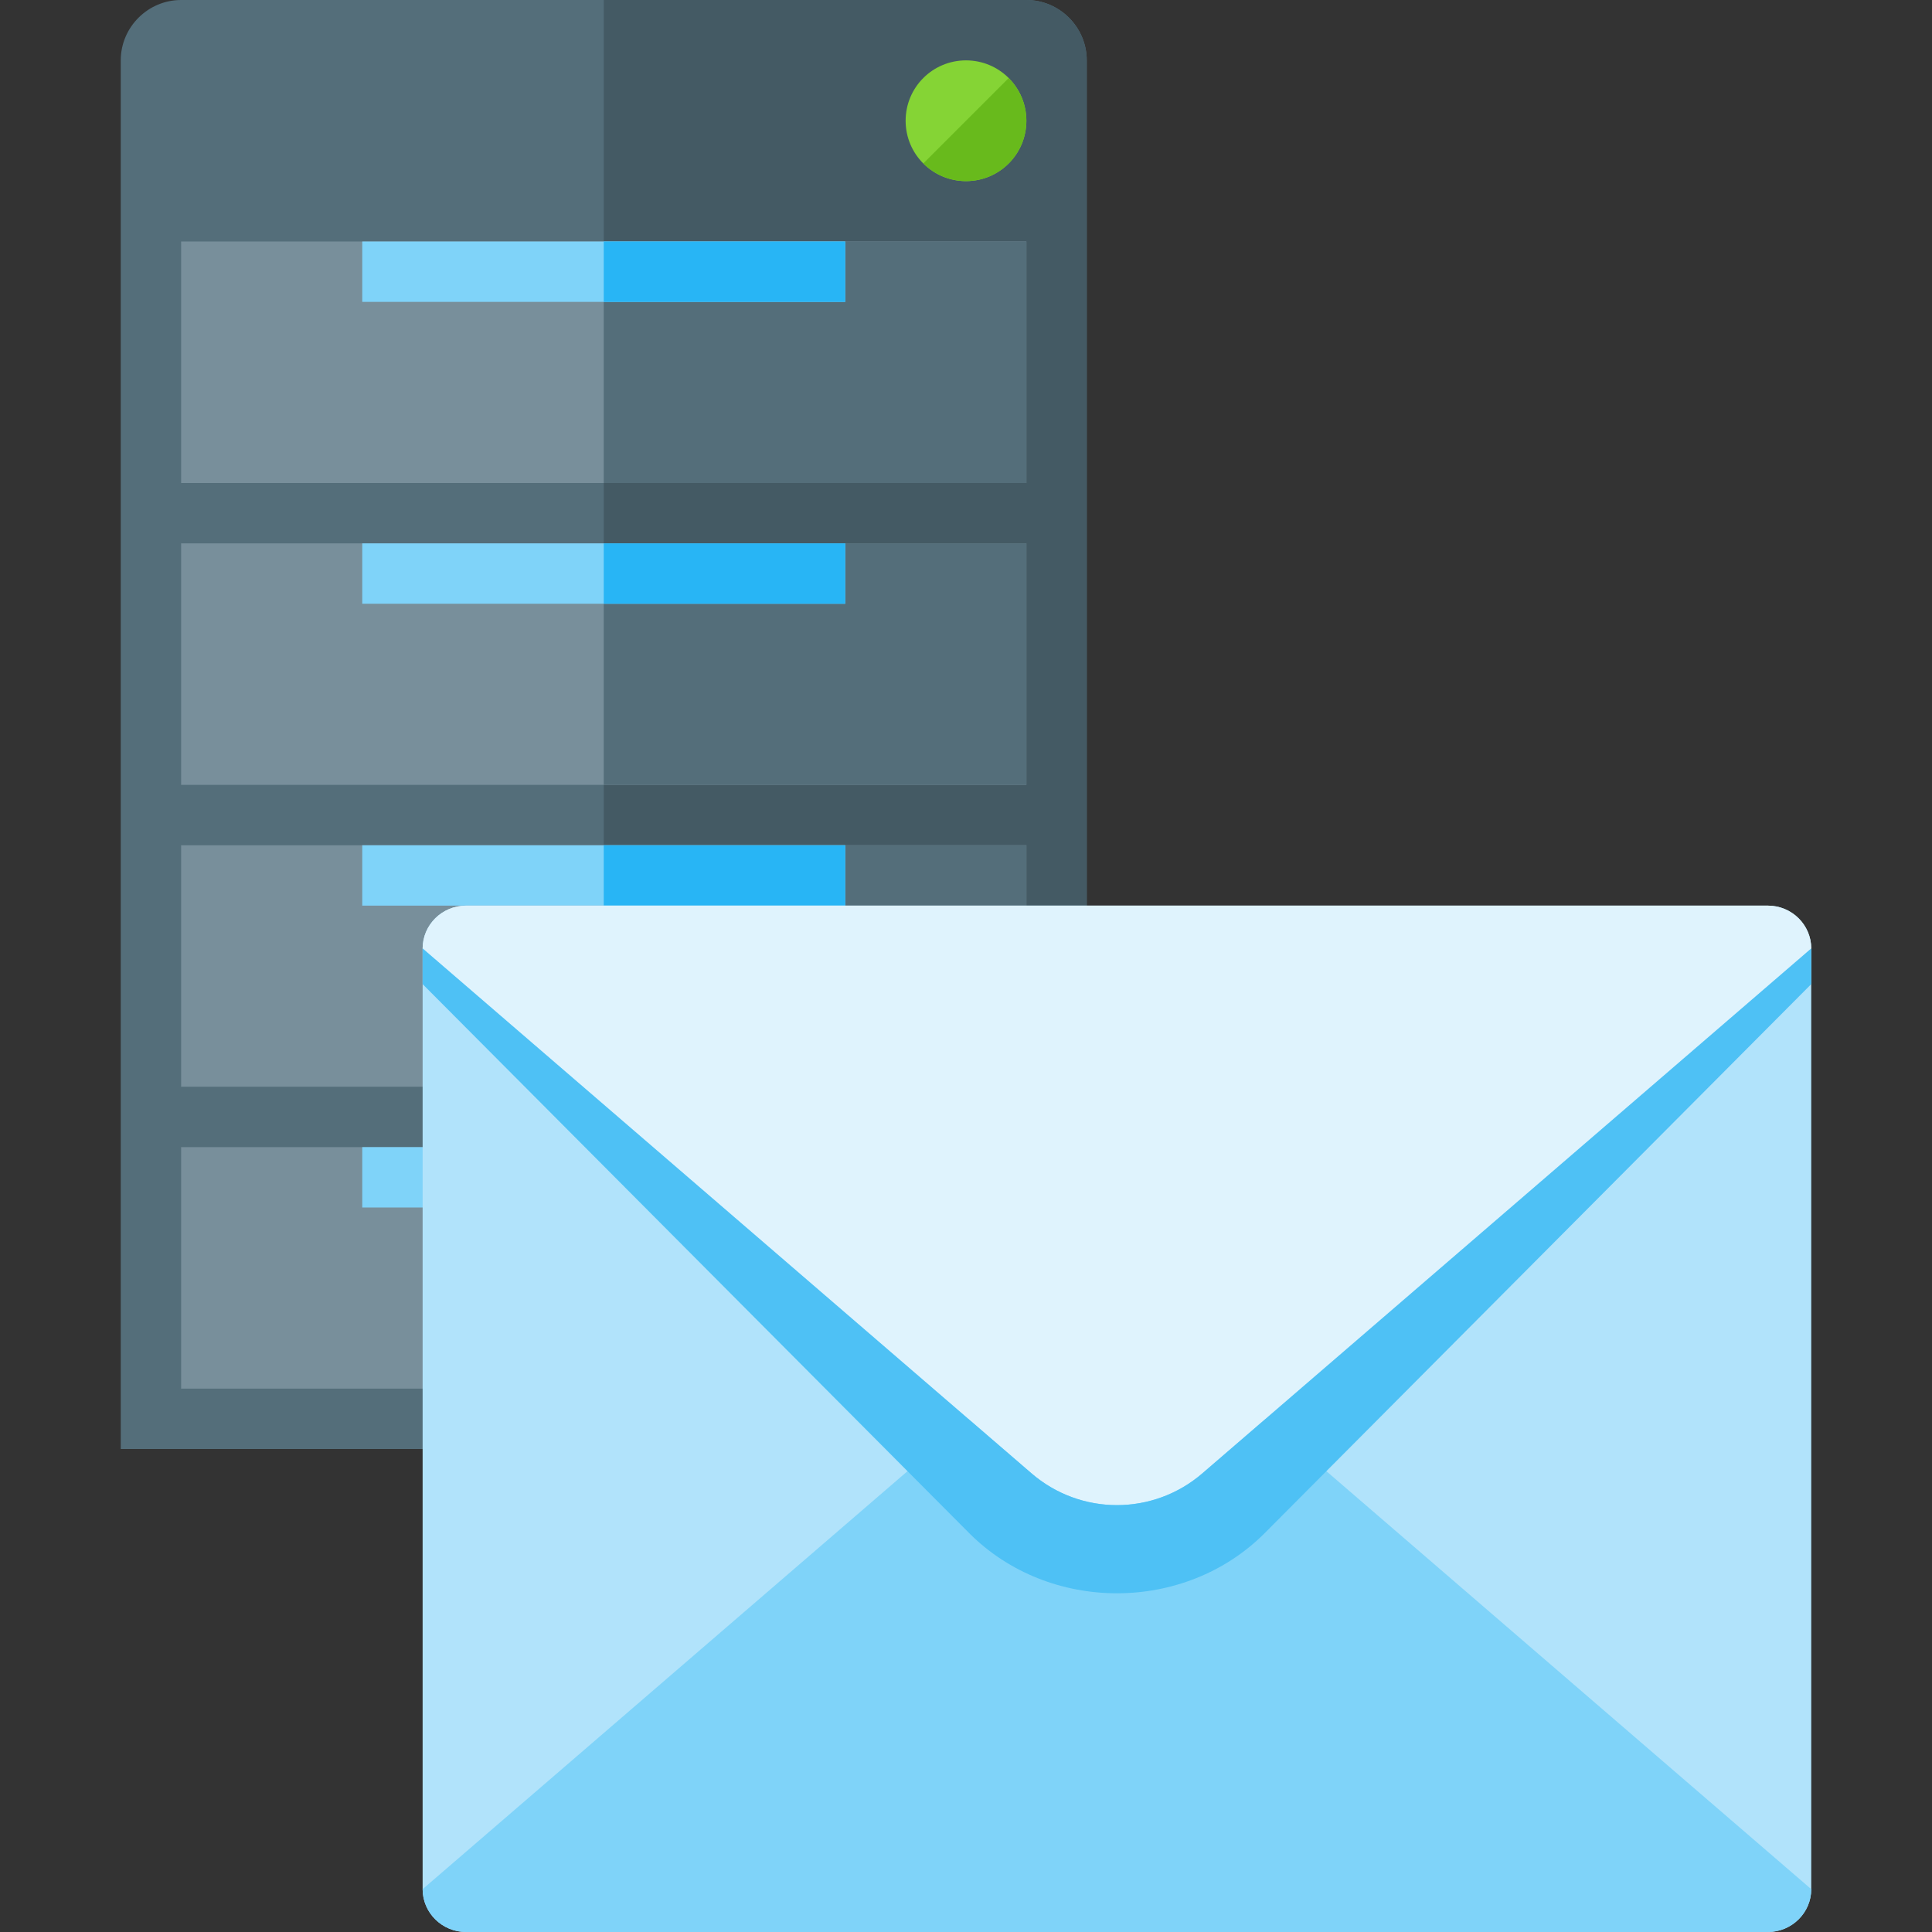 <svg version="1.1" xmlns="http://www.w3.org/2000/svg" xmlns:xlink="http://www.w3.org/1999/xlink" viewBox="0 0 512 512"><rect x="0" y="0" width="512" height="512" fill="#333333" stroke="none"/><g><path d="M48,0l224,0c8.8,0 16,7.2 16,16l0,368l-256,0l0,-368c0,-8.8 7.2,-16 16,-16z" fill="#546e7a" /><path d="M160,0l112,0c8.8,0 16,7.2 16,16l0,368l-128,0z" fill="#445a64" /><path d="M48,64l224,0l0,64l-224,0z M48,144l224,0l0,64l-224,0z M48,224l224,0l0,64l-224,0z M48,304l224,0l0,64l-224,0z" fill="#788f9b" /><path d="M160,64l112,0l0,64l-112,0z M160,144l112,0l0,64l-112,0z M160,224l112,0l0,64l-112,0z M160,304l112,0l0,64l-112,0z" fill="#546e7a" /><path d="M96,64l128,0l0,16l-128,0z M96,144l128,0l0,16l-128,0z M96,224l128,0l0,16l-128,0z M96,304l128,0l0,16l-128,0z" fill="#7fd3f9" /><path d="M160,64l64,0l0,16l-64,0z M160,144l64,0l0,16l-64,0z M160,224l64,0l0,16l-64,0z M160,304l64,0l0,16l-64,0z" fill="#28b5f5" /><path d="M256,16c8.85,0 16,7.15 16,16c0,8.85 -7.15,16 -16,16c-8.85,0 -16,-7.15 -16,-16c0,-8.85 7.15,-16 16,-16z" fill="#85d435" /><path d="M267.3,20.7c2.9,2.9 4.7,6.9 4.7,11.3c0,8.85 -7.15,16 -16,16c-4.4,0 -8.4,-1.8 -11.3,-4.7z" fill="#68ba1c" /><path d="M123.5,240l345,0c6.35,0 11.5,5.1 11.5,11.35l0,249.3c0,6.25 -5.15,11.35 -11.5,11.35l-345,0c-6.35,0 -11.5,-5.1 -11.5,-11.35l0,-249.3c0,-6.25 5.15,-11.35 11.5,-11.35z" fill="#b1e3fb" /><path d="M123.5,512l345,0c6.35,0 11.5,-5.1 11.5,-11.35l-161.3,-139.05c-13.05,-11.3 -32.35,-11.3 -45.4,0l-161.3,139.05c0,6.25 5.15,11.35 11.5,11.35z" fill="#7fd3f9" /><path d="M123.5,240l345,0c6.35,0 11.5,5.1 11.5,11.35l-161.3,139.05c-13.05,11.3 -32.35,11.3 -45.4,0l-161.3,-139.05c0,-6.25 5.15,-11.35 11.5,-11.35z" fill="#dff3fd" /><path d="M112,251.35l161.3,139.05c13.05,11.3 32.35,11.3 45.4,0l161.3,-139.05l0,9.45l-144.85,145.5c-21.2,21.25 -57.1,21.25 -78.3,0l-144.85,-145.5z" fill="#4ec1f5" /></g></svg>